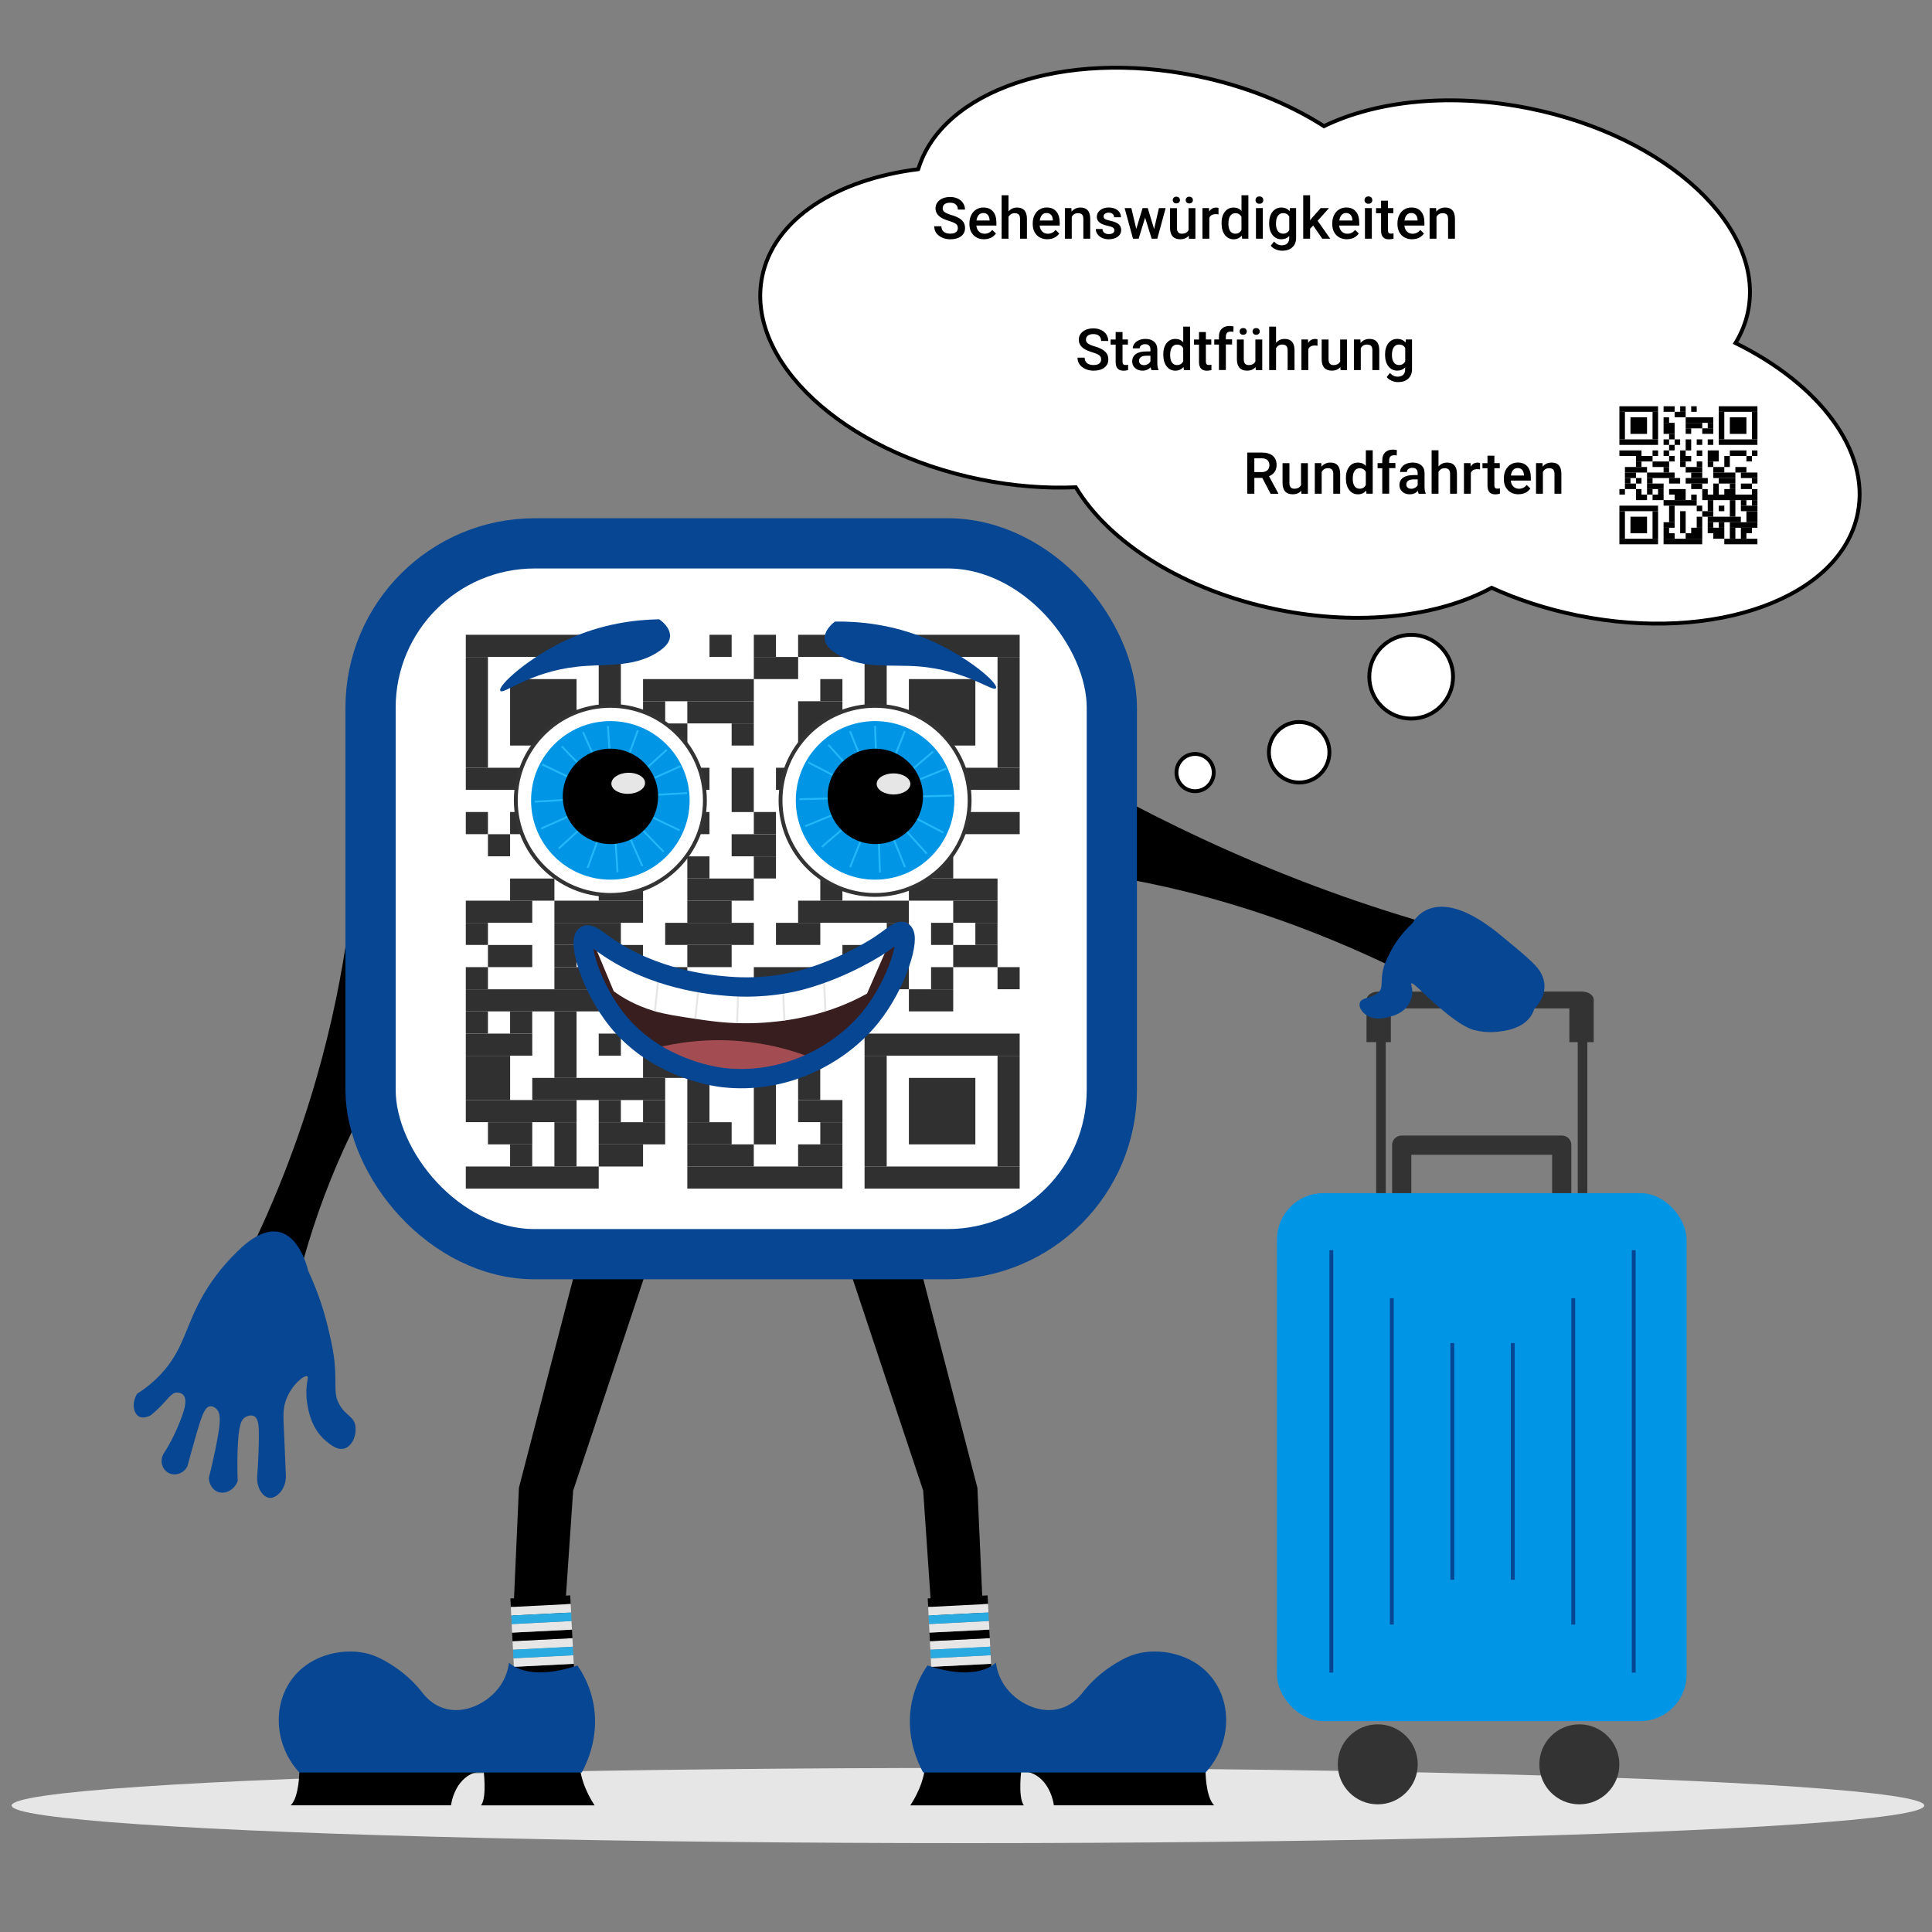 <?xml version="1.0" encoding="UTF-8"?>
<svg xmlns="http://www.w3.org/2000/svg" xmlns:xlink="http://www.w3.org/1999/xlink" viewBox="0 0 500 500">
  <rect x="0" y="0" width="500" height="500" fill="#808080" stroke="none"/>
  <defs>
    <style>
      .cls-1 {
        fill: #a34d53;
      }

      .cls-2 {
        fill: #29abe2;
      }

      .cls-3 {
        opacity: .81;
      }

      .cls-4 {
        stroke-width: 5px;
      }

      .cls-4, .cls-5, .cls-6, .cls-7, .cls-8, .cls-9, .cls-10 {
        stroke-miterlimit: 10;
      }

      .cls-4, .cls-5, .cls-6, .cls-11, .cls-8, .cls-10 {
        fill: none;
      }

      .cls-4, .cls-5, .cls-10 {
        stroke: #064693;
      }

      .cls-5 {
        stroke-width: 13px;
      }

      .cls-6 {
        stroke: #e6e6e6;
      }

      .cls-6, .cls-8 {
        stroke-width: .5px;
      }

      .cls-12, .cls-7, .cls-9 {
        fill: #fff;
      }

      .cls-7 {
        stroke: #000;
      }

      .cls-8 {
        stroke: #21b7f9;
      }

      .cls-13 {
        fill: #381e1e;
      }

      .cls-9 {
        stroke: #333;
      }

      .cls-14 {
        fill: #333;
      }

      .cls-15 {
        fill: #064693;
      }

      .cls-16 {
        clip-path: url(#clippath);
      }

      .cls-17 {
        fill: #0095e5;
      }

      .cls-18 {
        fill: #e6e6e6;
      }
    </style>
    <clipPath id="clippath">
      <rect class="cls-11" x="96.3" y="144.41" width="191.84" height="183.96" rx="42.52" ry="42.52" transform="translate(384.44 472.79) rotate(-180)"/>
    </clipPath>
  </defs>
  <g id="SchattenBoden">
    <ellipse class="cls-18" cx="250.5" cy="467.27" rx="247.5" ry="9.73"/>
  </g>
  <g id="Lippen">
    <g>
      <path d="M237.44,325.22l15.51,59.81c.49,11.08.98,22.15,1.48,33.23-1.48.52-3.79,1.13-6.66,1.12-2.86,0-5.15-.61-6.63-1.12-.74-10.83-1.48-21.66-2.22-32.49-2.7-8.1-6.9-20.7-9.6-28.8-3.15-9.47-7.41-22.28-10.56-31.75,2.59-3.88,7.04-5.92,11.3-5.17,4.61.81,6.99,4.53,7.38,5.17Z"/>
      <path d="M149.81,325.22c-5.17,19.94-10.34,39.87-15.51,59.81-.49,11.08-.98,22.15-1.48,33.23,1.48.52,3.79,1.13,6.66,1.12,2.86,0,5.15-.61,6.63-1.12.74-10.83,1.48-21.66,2.22-32.49,2.7-8.1,6.9-20.7,9.6-28.8,3.15-9.47,7.41-22.28,10.56-31.75-2.59-3.88-7.04-5.92-11.3-5.17-4.61.81-6.99,4.53-7.38,5.17Z"/>
      <g>
        <rect x="241.03" y="430.99" width="15.51" height="2.22" transform="translate(519.28 850.95) rotate(177.08)"/>
        <rect class="cls-18" x="240.92" y="428.78" width="15.51" height="2.22" transform="translate(518.94 846.54) rotate(177.08)"/>
        <rect class="cls-18" x="240.69" y="424.35" width="15.51" height="2.22" transform="translate(518.26 837.7) rotate(177.08)"/>
        <rect class="cls-2" x="240.81" y="426.57" width="15.51" height="2.22" transform="translate(518.6 842.12) rotate(177.08)"/>
        <rect x="240.58" y="422.14" width="15.51" height="2.22" transform="translate(517.92 833.29) rotate(177.08)"/>
        <rect x="240.13" y="413.29" width="15.51" height="2.22" transform="translate(516.57 815.62) rotate(177.08)"/>
        <rect class="cls-18" x="240.47" y="419.93" width="15.51" height="2.22" transform="translate(517.59 828.87) rotate(177.08)"/>
        <rect class="cls-18" x="240.24" y="415.5" width="15.51" height="2.22" transform="translate(516.91 820.04) rotate(177.08)"/>
        <rect class="cls-2" x="240.36" y="417.72" width="15.51" height="2.22" transform="translate(517.25 824.45) rotate(177.08)"/>
      </g>
      <g>
        <rect x="133.02" y="430.99" width="15.51" height="2.22" transform="translate(303.4 856.46) rotate(177.08)"/>
        <rect class="cls-18" x="132.91" y="428.78" width="15.51" height="2.22" transform="translate(303.06 852.04) rotate(177.08)"/>
        <rect class="cls-18" x="132.68" y="424.35" width="15.51" height="2.22" transform="translate(302.38 843.21) rotate(177.08)"/>
        <rect class="cls-2" x="132.8" y="426.57" width="15.51" height="2.22" transform="translate(302.72 847.63) rotate(177.08)"/>
        <rect x="132.57" y="422.14" width="15.51" height="2.22" transform="translate(302.04 838.79) rotate(177.08)"/>
        <rect x="132.12" y="413.29" width="15.51" height="2.22" transform="translate(300.69 821.13) rotate(177.08)"/>
        <rect class="cls-18" x="132.46" y="419.93" width="15.51" height="2.22" transform="translate(301.7 834.38) rotate(177.08)"/>
        <rect class="cls-18" x="132.23" y="415.5" width="15.51" height="2.22" transform="translate(301.03 825.55) rotate(177.08)"/>
        <rect class="cls-2" x="132.34" y="417.72" width="15.51" height="2.22" transform="translate(301.37 829.96) rotate(177.08)"/>
      </g>
      <path d="M311.99,458.35s0,6.65,2.23,8.86h-41.48s-.92-8.12-7.99-8.86h47.24Z"/>
      <path d="M264.38,457.62s-1.04,7.38.59,9.6h-29.39s3.15-4.43,3.79-9.6h25.01Z"/>
      <path class="cls-15" d="M240.02,431.03c-1.39,2.02-3.2,5.24-4.06,9.51-1.78,8.81,1.71,15.9,2.95,18.18,24.37,0,48.74,0,73.1,0,6.48-7.1,7-17.49,1.77-24.35-5.08-6.65-14.07-7.98-19.86-6.3-2.81.82-5.28,2.45-6.46,3.23-3.66,2.42-6.1,5.17-7.57,7.11-1.97,2.39-4.05,3.29-5.17,3.65-5.53,1.82-11.76-1.43-14.77-5.87-1.5-2.21-2.02-4.45-2.22-5.91,0,0-4.43,5.17-17.72.74Z"/>
      <path d="M77.47,458.35s0,6.65-2.23,8.86h41.48s.92-8.12,7.99-8.86h-47.24Z"/>
      <path d="M125.09,457.62s1.04,7.38-.59,9.6h29.39s-3.15-4.43-3.79-9.6h-25.01Z"/>
      <path class="cls-15" d="M149.45,431.03c1.39,2.02,3.2,5.24,4.06,9.51,1.78,8.81-1.71,15.9-2.95,18.18-24.37,0-48.74,0-73.1,0-6.48-7.1-7-17.49-1.77-24.35,5.08-6.65,14.07-7.98,19.86-6.3,2.81.82,5.28,2.45,6.46,3.23,3.66,2.42,6.1,5.17,7.57,7.11,1.97,2.39,4.05,3.29,5.17,3.65,5.53,1.82,11.76-1.43,14.77-5.87,1.5-2.21,2.02-4.45,2.22-5.91,0,0,4.43,5.17,17.72.74Z"/>
      <rect class="cls-17" x="330.47" y="308.79" width="106" height="136.64" rx="12" ry="12" transform="translate(766.95 754.21) rotate(-180)"/>
      <line class="cls-10" x1="375.86" y1="347.57" x2="375.86" y2="408.85"/>
      <line class="cls-10" x1="360.2" y1="335.98" x2="360.2" y2="420.44"/>
      <line class="cls-10" x1="344.55" y1="323.55" x2="344.55" y2="432.87"/>
      <line class="cls-10" x1="391.51" y1="347.57" x2="391.51" y2="408.85"/>
      <line class="cls-10" x1="407.16" y1="335.98" x2="407.16" y2="420.44"/>
      <line class="cls-10" x1="422.81" y1="323.55" x2="422.81" y2="432.87"/>
      <circle class="cls-14" cx="408.73" cy="456.61" r="10.35"/>
      <circle class="cls-14" cx="356.56" cy="456.61" r="10.35"/>
      <path class="cls-14" d="M362.71,293.88h41.53c1.34,0,2.42,1.08,2.42,2.42v2.55s0,9.94,0,9.94h-4.97v-9.94s-36.44,0-36.44,0v9.94h-4.97v-9.94s0-2.48,0-2.48v-.06c0-1.34,1.08-2.42,2.42-2.42Z"/>
      <path class="cls-14" d="M356.73,256.61h52.65c1.7,0,3.07.95,3.07,2.13v2.24s0,8.73,0,8.73h-6.3v-8.73s-46.2,0-46.2,0v8.73h-6.3v-8.73s0-2.18,0-2.18v-.05c0-1.18,1.38-2.13,3.07-2.13Z"/>
      <rect class="cls-14" x="408.32" y="269.04" width="2.48" height="39.75" transform="translate(819.12 577.82) rotate(-180)"/>
      <rect class="cls-14" x="356.15" y="269.04" width="2.48" height="39.75" transform="translate(714.78 577.82) rotate(-180)"/>
      <path d="M90.14,240.11c-1.62,11.72-4.2,24.94-8.32,39.18-5.98,20.71-13.62,38.13-20.9,52.03,1.5.87,3.27,1.76,5.31,2.55,3.71,1.44,7.1,2.07,9.77,2.34,2.01-9.07,5.01-19.56,9.56-30.87,5.63-13.98,12.14-25.53,18.1-34.6-4.51-10.21-9.02-20.42-13.53-30.64Z"/>
      <path d="M267.76,193.84c12.47,7.58,26.9,15.54,43.04,23.07,23.48,10.95,44.42,18.12,61.68,22.91.18,1.84.26,3.9.12,6.09-.27,3.99-1.19,7.13-2.14,9.43-10.01-5.28-21.89-10.85-35.3-15.82-16.58-6.15-31.13-9.76-42.94-11.93-8.15-11.25-16.31-22.5-24.46-33.75Z"/>
      <path class="cls-15" d="M79.71,328.71s-4.16-18.87-18.31-4.81c-4.39,4.28-7.11,8.31-8.78,11.2-4.76,8.24-4.96,14.07-10.98,20.52-2.31,2.47-4.61,4.1-6.16,5.08-1.51,2.54-.88,5.15.51,5.9,1.2.65,2.8-.2,3.03-.33.41-.34,1.05-.87,1.79-1.57,2.7-2.58,3.48-4.31,5.03-4.32.12,0,.96,0,1.54.58,1.46,1.44-.05,5.1-1.38,8.31-.72,1.74-1.89,4.23-3.73,7.06-.94,1.75-.32,3.89,1.22,4.79,1.69,1,4.12.28,5.03-1.72.77-2.87,1.49-5.4,2.1-7.55,1.59-5.51,2.35-7.72,3.74-7.9.75-.1,1.38.44,1.54.58,1.35,1.16,1.2,3.51.17,8.89-.47,2.43-1.12,5.53-2.04,9.12.1,1.64,1.03,3.06,2.35,3.56,1.84.69,4.3-.44,5.14-2.84-.12-3.07-.1-5.66-.04-7.6.2-6.62.86-8.23,2.05-8.93.6-.35,1.51-.58,2.2-.23,1.23.62,1.27,2.78,1.26,5.07-.01,2.6-.1,6.14-.42,10.43-.25,3.1,1.51,5.46,3.12,5.65,1.75.2,4.32-2.06,4.3-5.67-.24-5.92-.42-10-.54-12.56-.15-3.14-.25-5.11.72-7.5,1.51-3.74,4.68-6.17,5.35-5.74.46.29-.42,1.81-.21,5.22,0,0,.04.67.15,1.47.21,1.55.91,6.64,4.73,9.91,1.2,1.03,3.09,2.64,4.95,2.09,2.04-.61,3.21-3.56,2.83-5.85-.42-2.51-2.43-2.58-4.08-5.43-1.64-2.83-.79-4.71-1.25-10.36-.26-3.26-.77-5.45-1.71-9.47-.88-3.78-2.42-8.99-5.25-15.05Z"/>
      <path class="cls-15" d="M365.56,238.91s4.68-9.93,19.48.58c1.07.76,1.85,1.34,2.38,1.77,6.63,5.44,9.95,8.16,11.19,10.22.78,1.3,2.69,5.14-1.6,9.75-.22.79-1.44,4.48-7.64,5.53-1.34.23-4.34.74-7.82-.18-.96-.25-3.32-.97-8.83-5.67-4.13-3.52-6.77-6.5-7.41-6.44-.39.04.38,1.11.15,2.99,0,0-.05.37-.18.8-.25.84-1.06,3.59-5.15,4.75-1.29.37-3.31.94-5.28.29-2.15-.71-3.35-2.59-2.91-3.82.48-1.34,2.61-1.02,4.41-2.33,1.78-1.3.9-2.52,1.47-5.63.33-1.8.9-2.94,1.95-5.05.99-1.98,2.69-4.65,5.79-7.57Z"/>
      <rect class="cls-12" x="94.51" y="137.11" width="192.86" height="190.09" rx="37.76" ry="37.76" transform="translate(381.87 464.32) rotate(-180)"/>
      <g class="cls-3">
        <g class="cls-16">
          <g>
            <rect class="cls-12" x="97.61" y="141.35" width="189.22" height="189.22"/>
            <rect x="223.75" y="164.28" width="40.14" height="5.73"/>
            <rect x="206.55" y="164.28" width="11.47" height="5.73"/>
            <rect x="195.09" y="164.28" width="5.73" height="5.73"/>
            <rect x="183.62" y="164.28" width="5.73" height="5.73"/>
            <rect x="120.55" y="164.28" width="40.14" height="5.73"/>
            <rect x="258.16" y="170.02" width="5.73" height="28.67"/>
            <rect x="223.75" y="170.02" width="5.73" height="28.67"/>
            <rect x="195.09" y="170.02" width="11.47" height="5.73"/>
            <rect x="154.95" y="170.02" width="5.73" height="28.67"/>
            <rect x="120.55" y="170.02" width="5.73" height="28.67"/>
            <rect x="235.22" y="175.75" width="17.2" height="17.2"/>
            <rect x="212.29" y="175.75" width="5.73" height="5.73"/>
            <rect x="166.42" y="175.75" width="28.67" height="5.73"/>
            <rect x="132.01" y="175.75" width="17.2" height="17.2"/>
            <rect x="206.55" y="181.48" width="11.47" height="11.47"/>
            <rect x="177.88" y="181.48" width="17.2" height="5.73"/>
            <rect x="166.42" y="181.48" width="5.73" height="5.73"/>
            <rect x="189.35" y="187.22" width="5.73" height="5.73"/>
            <rect x="166.42" y="187.22" width="11.47" height="5.73"/>
            <rect x="206.55" y="192.95" width="5.73" height="5.73"/>
            <rect x="223.75" y="198.69" width="40.14" height="5.73"/>
            <rect x="212.29" y="198.69" width="5.73" height="5.73"/>
            <rect x="200.82" y="198.69" width="5.73" height="5.73"/>
            <rect x="189.35" y="198.69" width="5.73" height="11.47"/>
            <rect x="177.88" y="198.69" width="5.73" height="5.73"/>
            <rect x="166.42" y="198.69" width="5.73" height="5.73"/>
            <rect x="120.55" y="198.69" width="40.14" height="5.73"/>
            <rect x="206.55" y="204.42" width="5.73" height="5.73"/>
            <rect x="240.96" y="210.15" width="22.94" height="5.73"/>
            <rect x="223.75" y="210.15" width="5.73" height="5.73"/>
            <rect x="212.29" y="210.15" width="5.73" height="5.73"/>
            <rect x="195.09" y="210.15" width="5.73" height="5.73"/>
            <rect x="177.88" y="210.15" width="5.73" height="5.73"/>
            <rect x="160.68" y="210.15" width="11.47" height="11.47"/>
            <rect x="132.01" y="210.15" width="17.2" height="5.73"/>
            <rect x="120.55" y="210.15" width="5.73" height="5.73"/>
            <rect x="229.49" y="215.89" width="17.2" height="5.73"/>
            <rect x="206.55" y="215.89" width="5.73" height="5.73"/>
            <rect x="189.35" y="215.89" width="11.47" height="5.73"/>
            <rect x="149.22" y="215.89" width="5.73" height="11.47"/>
            <rect x="126.28" y="215.89" width="5.73" height="5.73"/>
            <rect x="240.96" y="221.62" width="5.73" height="5.73"/>
            <rect x="212.29" y="221.62" width="17.2" height="5.73"/>
            <rect x="195.09" y="221.62" width="5.73" height="5.73"/>
            <rect x="177.88" y="221.62" width="5.73" height="5.73"/>
            <rect x="166.42" y="221.62" width="5.73" height="5.73"/>
            <rect x="235.22" y="227.36" width="22.94" height="5.73"/>
            <rect x="212.29" y="227.36" width="5.73" height="5.73"/>
            <rect x="177.88" y="227.36" width="17.2" height="5.73"/>
            <rect x="154.95" y="227.36" width="11.47" height="5.73"/>
            <rect x="132.01" y="227.36" width="11.47" height="5.73"/>
            <rect x="246.69" y="233.09" width="11.47" height="5.73"/>
            <rect x="206.55" y="233.09" width="28.67" height="5.73"/>
            <rect x="177.88" y="233.09" width="11.47" height="5.73"/>
            <rect x="143.48" y="233.09" width="22.94" height="5.73"/>
            <rect x="120.55" y="233.09" width="17.2" height="5.73"/>
            <rect x="252.42" y="238.82" width="5.73" height="5.73"/>
            <rect x="240.96" y="238.82" width="5.73" height="5.73"/>
            <rect x="229.49" y="238.82" width="5.73" height="5.73"/>
            <rect x="200.82" y="238.82" width="11.47" height="5.73"/>
            <rect x="172.15" y="238.82" width="22.94" height="5.73"/>
            <rect x="143.48" y="238.82" width="17.2" height="5.73"/>
            <rect x="120.55" y="238.82" width="5.73" height="5.73"/>
            <rect x="246.69" y="244.56" width="11.47" height="5.73"/>
            <rect x="218.02" y="244.56" width="17.2" height="5.73"/>
            <rect x="177.88" y="244.56" width="11.47" height="5.73"/>
            <rect x="160.68" y="244.56" width="5.73" height="11.47"/>
            <rect x="143.48" y="244.56" width="5.73" height="5.73"/>
            <rect x="126.28" y="244.56" width="11.47" height="5.73"/>
            <rect x="258.16" y="250.29" width="5.73" height="5.73"/>
            <rect x="240.96" y="250.29" width="5.73" height="5.73"/>
            <rect x="229.49" y="250.29" width="5.73" height="5.73"/>
            <rect x="218.02" y="250.29" width="5.73" height="5.73"/>
            <rect x="195.09" y="250.29" width="17.2" height="5.73"/>
            <rect x="172.15" y="250.29" width="5.73" height="5.73"/>
            <rect x="143.48" y="250.29" width="11.47" height="5.73"/>
            <rect x="120.55" y="250.29" width="5.73" height="5.73"/>
            <rect x="235.22" y="256.02" width="11.47" height="5.73"/>
            <rect x="218.02" y="256.02" width="11.47" height="5.73"/>
            <rect x="195.09" y="256.02" width="11.47" height="5.73"/>
            <rect x="183.62" y="256.02" width="5.73" height="5.73"/>
            <rect x="120.55" y="256.02" width="57.34" height="5.73"/>
            <rect x="183.62" y="261.76" width="34.4" height="5.73"/>
            <rect x="166.42" y="261.76" width="5.73" height="11.47"/>
            <rect x="143.48" y="261.76" width="5.73" height="17.2"/>
            <rect x="132.01" y="261.76" width="5.73" height="5.73"/>
            <rect x="120.55" y="261.76" width="5.73" height="5.73"/>
            <rect x="223.75" y="267.49" width="40.14" height="5.73"/>
            <rect x="206.55" y="267.49" width="5.73" height="17.2"/>
            <rect x="177.88" y="267.49" width="5.73" height="5.73"/>
            <rect x="154.95" y="267.49" width="5.73" height="5.73"/>
            <rect x="120.55" y="267.49" width="17.2" height="5.73"/>
            <rect x="258.16" y="273.23" width="5.73" height="28.67"/>
            <rect x="223.75" y="273.23" width="5.73" height="28.67"/>
            <rect x="195.09" y="273.23" width="5.73" height="22.94"/>
            <rect x="166.42" y="273.23" width="11.47" height="5.73"/>
            <rect x="120.55" y="273.23" width="11.47" height="11.47"/>
            <rect x="235.22" y="278.96" width="17.2" height="17.2"/>
            <rect x="177.88" y="278.96" width="5.73" height="11.47"/>
            <rect x="137.75" y="278.96" width="34.4" height="5.73"/>
            <rect x="206.55" y="284.69" width="11.47" height="5.73"/>
            <rect x="166.42" y="284.69" width="5.73" height="5.73"/>
            <rect x="154.95" y="284.69" width="5.73" height="5.73"/>
            <rect x="120.55" y="284.69" width="28.67" height="5.73"/>
            <rect x="212.29" y="290.43" width="5.73" height="5.73"/>
            <rect x="177.88" y="290.43" width="11.47" height="5.73"/>
            <rect x="154.95" y="290.43" width="17.2" height="5.73"/>
            <rect x="143.48" y="290.43" width="5.73" height="11.47"/>
            <rect x="126.28" y="290.43" width="11.47" height="5.73"/>
            <rect x="206.55" y="296.16" width="11.47" height="5.73"/>
            <rect x="177.88" y="296.16" width="17.2" height="5.73"/>
            <rect x="154.95" y="296.16" width="11.47" height="5.73"/>
            <rect x="132.01" y="296.16" width="5.73" height="5.73"/>
            <rect x="223.75" y="301.89" width="40.14" height="5.73"/>
            <rect x="177.88" y="301.89" width="40.14" height="5.73"/>
            <rect x="120.55" y="301.89" width="34.4" height="5.73"/>
          </g>
        </g>
      </g>
      <rect class="cls-5" x="95.89" y="140.62" width="191.84" height="183.96" rx="42.52" ry="42.52" transform="translate(383.63 465.2) rotate(-180)"/>
      <g>
        <circle class="cls-9" cx="226.47" cy="207.14" r="24.47"/>
        <circle class="cls-9" cx="157.96" cy="207.14" r="24.47"/>
        <circle class="cls-17" cx="226.47" cy="207.14" r="20.52"/>
        <line class="cls-8" x1="226.47" y1="187.87" x2="227.72" y2="225.8"/>
        <line class="cls-8" x1="246.37" y1="205.9" x2="206.88" y2="206.83"/>
        <line class="cls-8" x1="244.91" y1="198.89" x2="208.34" y2="213.84"/>
        <line class="cls-8" x1="244.15" y1="215.48" x2="209.1" y2="197.25"/>
        <line class="cls-8" x1="214.37" y1="192.76" x2="239.82" y2="220.9"/>
        <line class="cls-8" x1="219.98" y1="189.24" x2="234.21" y2="224.42"/>
        <line class="cls-8" x1="241.51" y1="194.49" x2="212.68" y2="219.17"/>
        <line class="cls-8" x1="234.18" y1="189.23" x2="220.01" y2="224.43"/>
        <circle cx="226.53" cy="206.1" r="12.34"/>
        <ellipse class="cls-18" cx="231.24" cy="202.88" rx="4.36" ry="2.73"/>
        <circle class="cls-17" cx="157.96" cy="207.14" r="20.52"/>
        <line class="cls-8" x1="157.33" y1="187.88" x2="159.82" y2="225.74"/>
        <line class="cls-8" x1="177.81" y1="205.25" x2="138.37" y2="207.47"/>
        <line class="cls-8" x1="176.12" y1="198.29" x2="140.06" y2="214.43"/>
        <line class="cls-8" x1="175.9" y1="214.9" x2="140.28" y2="197.82"/>
        <line class="cls-8" x1="145.39" y1="193.17" x2="171.76" y2="220.46"/>
        <line class="cls-8" x1="150.89" y1="189.46" x2="166.26" y2="224.16"/>
        <line class="cls-8" x1="172.58" y1="194.01" x2="144.57" y2="219.62"/>
        <line class="cls-8" x1="165.08" y1="188.99" x2="152.07" y2="224.63"/>
        <circle cx="157.98" cy="206.1" r="12.34"/>
        <ellipse class="cls-18" cx="162.58" cy="202.72" rx="4.36" ry="2.73" transform="translate(-6.56 5.44) rotate(-1.88)"/>
      </g>
      <path class="cls-15" d="M257.76,178.1c.7-1.29-7.44-8.28-17.49-12.59-9.44-4.05-18.22-4.73-24.18-4.65-.43.32-2.85,2.17-2.65,4.54.08.95.62,2.44,3.65,4.16,6.37,3.62,13.33,2.35,20.62,2.91,12.46.97,19.4,6.81,20.05,5.62Z"/>
      <path class="cls-15" d="M129.48,178.77c-.74-1.27,7.19-8.51,17.1-13.12,9.31-4.33,18.06-5.28,24.03-5.38.44.3,2.92,2.08,2.79,4.46-.05.95-.54,2.46-3.53,4.27-6.26,3.81-13.25,2.75-20.52,3.54-12.42,1.35-19.18,7.4-19.87,6.23Z"/>
      <path class="cls-13" d="M233.45,241.28c2.32,1.7-2.29,15.6-12.16,25.13-2.81,2.72-15.66,14.35-34.23,12.12-15.18-1.82-24.08-11.7-26.57-14.56-6.98-8-11.31-19.14-8.92-21.08,1.74-1.42,5.81,3.07,15.4,7.3,3.21,1.41,12.16,5.26,23.51,5.67,16.08.59,28.47-6.01,30.8-7.3,7.74-4.26,10.76-8.32,12.16-7.3Z"/>
      <path class="cls-1" d="M209.94,273.71c-1.88,1.25-4.83,2.93-8.74,4.06-8.09,2.34-14.89.76-18.01,0-6.15-1.51-10.77-4.27-13.78-6.49,5.55-1.41,14.08-2.84,24.32-1.62,6.57.78,12.05,2.43,16.21,4.05Z"/>
      <g>
        <path class="cls-12" d="M229.8,244.81c-3.06,1.84-19.54,11.39-43.28,9.88-17.05-1.09-28.45-7.29-32.52-9.74,1.61,3.86,3.23,7.72,4.84,11.59,2.01,1.48,5.4,3.58,10.33,5.09.77.23,2.89.85,8.21,1.66,5.99.91,10,1.52,15.34,1.53,9.05.03,15.94-1.67,18.49-2.36,5.84-1.58,10.22-3.66,13.17-5.32,1.8-4.11,3.6-8.22,5.41-12.32Z"/>
        <line class="cls-6" x1="180.97" y1="254.13" x2="179.94" y2="263.64"/>
        <line class="cls-6" x1="191.1" y1="255.23" x2="190.76" y2="264.77"/>
        <line class="cls-6" x1="202.57" y1="254.56" x2="203" y2="264.1"/>
        <line class="cls-6" x1="213.17" y1="252.04" x2="213.61" y2="261.58"/>
        <line class="cls-6" x1="170.52" y1="252.1" x2="169.49" y2="261.62"/>
      </g>
      <path class="cls-4" d="M233.67,241.15c2.05,1.32-1.38,13.38-8.33,22.02-8.01,9.96-22.43,17.53-38.2,15.71-1.9-.22-17.3-2.24-27.46-14.9-6.79-8.46-10.29-20.49-8.11-21.89.94-.6,2.73.92,4.86,2.43,12.88,9.13,27.52,10.35,31.95,10.72,9.64.8,17.12-1.1,18.79-1.54,11.66-3.1,20.6-9.17,20.6-9.17,3.48-2.36,5.03-3.94,5.89-3.38Z"/>
    </g>
  </g>
  <g id="Gedankenblase">
    <path class="cls-7" d="M237.65,43.78c6.11-20.34,37.53-31.11,71.9-24.14,12.62,2.56,23.93,7.16,33.09,13.01,13.64-6.6,32.93-8.69,53.26-4.57,35.61,7.21,60.9,30.72,56.49,52.51-.59,2.92-1.7,5.65-3.24,8.19,21.69,10.69,34.91,27.88,31.62,44.12-4.41,21.78-36.86,33.59-72.47,26.38-8.02-1.63-15.52-4.08-22.27-7.16-13.72,7.45-33.97,9.99-55.38,5.65-24.22-4.91-43.65-17.35-52.23-31.66-7.82.33-16.15-.3-24.68-2.02-35.61-7.21-60.9-30.72-56.49-52.51,3.02-14.89,19.13-25.11,40.39-27.79Z"/>
    <circle class="cls-7" cx="365.21" cy="175.13" r="10.84"/>
    <circle class="cls-7" cx="336.22" cy="194.69" r="7.83"/>
    <circle class="cls-7" cx="309.29" cy="199.94" r="4.82"/>
    <g>
      <path d="M247.89,59.03c0-.47-.16-.83-.49-1.08-.33-.25-.92-.51-1.78-.77s-1.54-.55-2.05-.86c-.97-.61-1.46-1.41-1.46-2.39,0-.86.35-1.57,1.05-2.12.7-.56,1.61-.83,2.73-.83.74,0,1.4.14,1.98.41s1.04.66,1.37,1.17c.33.51.5,1.07.5,1.68h-1.85c0-.56-.17-.99-.52-1.31-.35-.32-.85-.47-1.5-.47-.61,0-1.08.13-1.41.39-.33.26-.5.62-.5,1.08,0,.39.18.72.54.98s.96.52,1.79.76,1.5.53,2,.84c.5.32.87.68,1.11,1.08.23.41.35.89.35,1.43,0,.89-.34,1.6-1.02,2.12-.68.52-1.61.79-2.77.79-.77,0-1.48-.14-2.13-.43-.65-.29-1.15-.68-1.51-1.18-.36-.5-.54-1.09-.54-1.76h1.85c0,.61.2,1.07.6,1.41s.97.5,1.72.5c.64,0,1.13-.13,1.45-.39.32-.26.49-.61.49-1.04Z"/>
      <path d="M254.68,61.92c-1.13,0-2.04-.36-2.74-1.07-.7-.71-1.05-1.66-1.05-2.84v-.22c0-.79.15-1.5.46-2.12.3-.62.73-1.11,1.29-1.45.55-.35,1.17-.52,1.85-.52,1.08,0,1.91.34,2.5,1.03.59.69.88,1.66.88,2.92v.72h-5.18c.05.65.27,1.17.66,1.55s.87.57,1.45.57c.81,0,1.48-.33,1.99-.99l.96.92c-.32.47-.74.84-1.27,1.1-.53.26-1.12.39-1.78.39ZM254.47,55.13c-.49,0-.88.17-1.18.51-.3.34-.49.82-.58,1.43h3.39v-.13c-.04-.6-.2-1.05-.48-1.35-.28-.3-.66-.46-1.16-.46Z"/>
      <path d="M261,54.72c.58-.67,1.32-1.01,2.2-1.01,1.69,0,2.55.96,2.57,2.89v5.18h-1.78v-5.11c0-.55-.12-.93-.35-1.16-.24-.23-.59-.34-1.04-.34-.71,0-1.24.32-1.6.95v5.66h-1.78v-11.25h1.78v4.19Z"/>
      <path d="M271.06,61.92c-1.13,0-2.04-.36-2.74-1.07-.7-.71-1.05-1.66-1.05-2.84v-.22c0-.79.15-1.5.46-2.12.3-.62.73-1.11,1.29-1.45.55-.35,1.17-.52,1.85-.52,1.08,0,1.91.34,2.5,1.03.59.69.88,1.66.88,2.92v.72h-5.18c.05.65.27,1.17.66,1.55s.87.57,1.45.57c.81,0,1.48-.33,1.99-.99l.96.92c-.32.47-.74.84-1.27,1.1-.53.26-1.12.39-1.78.39ZM270.85,55.13c-.49,0-.88.17-1.18.51-.3.34-.49.82-.58,1.43h3.39v-.13c-.04-.6-.2-1.05-.48-1.35-.28-.3-.66-.46-1.16-.46Z"/>
      <path d="M277.27,53.85l.05.92c.59-.71,1.35-1.06,2.31-1.06,1.65,0,2.49.94,2.52,2.83v5.24h-1.78v-5.13c0-.5-.11-.88-.33-1.12-.22-.24-.57-.36-1.07-.36-.72,0-1.25.32-1.6.97v5.64h-1.78v-7.92h1.68Z"/>
      <path d="M288.4,59.62c0-.32-.13-.56-.39-.73s-.69-.31-1.3-.44-1.11-.29-1.52-.48c-.89-.43-1.33-1.05-1.33-1.87,0-.68.29-1.25.87-1.71s1.31-.69,2.2-.69c.95,0,1.71.23,2.3.7.58.47.88,1.08.88,1.82h-1.78c0-.34-.13-.63-.38-.85-.25-.23-.59-.34-1.01-.34-.39,0-.71.09-.96.27-.25.18-.37.42-.37.73,0,.27.12.49.34.64.23.15.69.3,1.39.46.7.15,1.25.34,1.64.55.4.21.69.47.89.77.19.3.29.66.29,1.08,0,.71-.3,1.29-.89,1.73-.59.44-1.37.66-2.32.66-.65,0-1.23-.12-1.74-.35s-.9-.56-1.19-.97-.43-.85-.43-1.33h1.73c.03.42.18.74.48.97.29.23.68.34,1.16.34s.83-.09,1.07-.27c.24-.18.37-.41.37-.7Z"/>
      <path d="M298.67,59.32l1.26-5.47h1.74l-2.16,7.92h-1.46l-1.7-5.44-1.67,5.44h-1.46l-2.17-7.92h1.74l1.28,5.41,1.63-5.41h1.34l1.65,5.47Z"/>
      <path d="M307.65,61c-.52.62-1.26.92-2.23.92-.86,0-1.51-.25-1.95-.75-.44-.5-.66-1.23-.66-2.18v-5.13h1.78v5.11c0,1.01.42,1.51,1.25,1.51s1.45-.31,1.75-.93v-5.69h1.78v7.92h-1.68l-.04-.78ZM303.51,51.77c0-.24.08-.45.25-.62s.39-.25.68-.25.52.08.68.25.25.37.25.62-.08.45-.25.62-.39.25-.68.25-.51-.08-.68-.25-.25-.37-.25-.62ZM306.86,51.78c0-.24.08-.45.25-.62.16-.17.39-.25.68-.25s.51.08.68.25.25.37.25.62-.08.45-.25.62-.39.25-.68.25-.51-.08-.68-.25c-.16-.17-.25-.37-.25-.62Z"/>
      <path d="M315.34,55.48c-.23-.04-.48-.06-.72-.06-.82,0-1.37.31-1.65.94v5.42h-1.78v-7.92h1.7l.04.89c.43-.69,1.03-1.03,1.79-1.03.25,0,.46.03.63.1v1.67Z"/>
      <path d="M316.13,57.76c0-1.22.28-2.2.85-2.94.57-.74,1.33-1.11,2.28-1.11.84,0,1.52.29,2.04.88v-4.06h1.78v11.25h-1.61l-.09-.82c-.53.64-1.24.97-2.13.97s-1.68-.37-2.25-1.12c-.57-.75-.86-1.76-.86-3.05ZM317.91,57.91c0,.81.16,1.43.46,1.89.31.45.75.68,1.32.68.73,0,1.26-.32,1.6-.97v-3.38c-.33-.63-.86-.95-1.58-.95-.58,0-1.02.23-1.33.69-.31.46-.47,1.14-.47,2.06Z"/>
      <path d="M324.93,51.79c0-.27.09-.5.26-.68.17-.18.42-.27.74-.27s.57.09.75.27.26.41.26.68-.09.49-.26.67-.42.27-.75.27-.57-.09-.74-.27c-.17-.18-.26-.4-.26-.67ZM326.82,61.78h-1.78v-7.92h1.78v7.92Z"/>
      <path d="M328.45,57.76c0-1.23.29-2.21.87-2.95.58-.73,1.35-1.1,2.3-1.1.9,0,1.61.31,2.13.94l.08-.8h1.6v7.68c0,1.04-.32,1.86-.97,2.46-.65.6-1.52.9-2.62.9-.58,0-1.15-.12-1.7-.36-.55-.24-.98-.56-1.26-.95l.84-1.07c.55.65,1.22.97,2.02.97.59,0,1.06-.16,1.4-.48.34-.32.51-.79.51-1.41v-.53c-.51.57-1.2.86-2.05.86-.93,0-1.69-.37-2.27-1.11-.59-.74-.88-1.76-.88-3.06ZM330.22,57.91c0,.8.16,1.42.49,1.88.32.46.77.68,1.35.68.72,0,1.25-.31,1.6-.92v-3.49c-.34-.6-.87-.9-1.58-.9-.59,0-1.04.23-1.37.7-.33.46-.49,1.15-.49,2.05Z"/>
      <path d="M339.84,58.38l-.79.81v2.59h-1.78v-11.25h1.78v6.49l.56-.7,2.19-2.47h2.14l-2.94,3.3,3.26,4.62h-2.06l-2.35-3.4Z"/>
      <path d="M348.58,61.92c-1.13,0-2.04-.36-2.74-1.07-.7-.71-1.05-1.66-1.05-2.84v-.22c0-.79.15-1.5.46-2.12.31-.62.73-1.11,1.29-1.45.55-.35,1.17-.52,1.85-.52,1.08,0,1.91.34,2.5,1.03.59.69.88,1.66.88,2.92v.72h-5.18c.05.65.27,1.17.66,1.55.38.38.87.57,1.45.57.82,0,1.48-.33,1.99-.99l.96.92c-.32.47-.74.84-1.27,1.1-.53.26-1.12.39-1.78.39ZM348.37,55.13c-.49,0-.88.17-1.18.51-.3.34-.49.82-.58,1.43h3.39v-.13c-.04-.6-.2-1.05-.48-1.35-.28-.3-.66-.46-1.16-.46Z"/>
      <path d="M353.14,51.79c0-.27.09-.5.26-.68.17-.18.42-.27.74-.27s.57.09.75.27.26.41.26.68-.09.49-.26.67-.42.27-.75.27-.57-.09-.74-.27c-.17-.18-.26-.4-.26-.67ZM355.03,61.78h-1.78v-7.92h1.78v7.92Z"/>
      <path d="M359.2,51.93v1.93h1.4v1.32h-1.4v4.42c0,.3.06.52.18.66.12.13.33.2.64.2.21,0,.41-.02.62-.07v1.38c-.41.11-.8.17-1.17.17-1.37,0-2.05-.75-2.05-2.26v-4.49h-1.3v-1.32h1.3v-1.93h1.78Z"/>
      <path d="M365.45,61.92c-1.13,0-2.04-.36-2.74-1.07-.7-.71-1.05-1.66-1.05-2.84v-.22c0-.79.15-1.5.46-2.12.31-.62.73-1.11,1.29-1.45.55-.35,1.17-.52,1.85-.52,1.08,0,1.91.34,2.5,1.03.59.69.88,1.66.88,2.92v.72h-5.18c.05.65.27,1.17.66,1.55.38.38.87.57,1.45.57.82,0,1.48-.33,1.99-.99l.96.92c-.32.47-.74.84-1.27,1.1-.53.26-1.12.39-1.78.39ZM365.24,55.13c-.49,0-.88.17-1.18.51-.3.34-.49.82-.58,1.43h3.39v-.13c-.04-.6-.2-1.05-.48-1.35-.28-.3-.66-.46-1.16-.46Z"/>
      <path d="M371.66,53.85l.05.92c.59-.71,1.35-1.06,2.31-1.06,1.65,0,2.49.94,2.52,2.83v5.24h-1.78v-5.13c0-.5-.11-.88-.33-1.12-.22-.24-.57-.36-1.07-.36-.72,0-1.25.32-1.6.97v5.64h-1.78v-7.92h1.68Z"/>
    </g>
    <g>
      <path d="M284.97,93.03c0-.47-.16-.83-.49-1.08-.33-.25-.92-.51-1.78-.77s-1.54-.55-2.05-.86c-.97-.61-1.46-1.41-1.46-2.39,0-.86.35-1.57,1.05-2.12.7-.56,1.61-.83,2.73-.83.74,0,1.4.14,1.98.41s1.04.66,1.37,1.17c.33.51.5,1.07.5,1.68h-1.85c0-.56-.17-.99-.52-1.31-.35-.32-.85-.47-1.5-.47-.61,0-1.08.13-1.41.39-.33.26-.5.62-.5,1.08,0,.39.18.72.54.98s.96.52,1.79.76,1.5.53,2,.84c.5.32.87.68,1.11,1.08.23.41.35.89.35,1.43,0,.89-.34,1.6-1.02,2.12-.68.52-1.61.79-2.77.79-.77,0-1.48-.14-2.13-.43-.65-.29-1.15-.68-1.51-1.18-.36-.5-.54-1.09-.54-1.76h1.85c0,.61.2,1.07.6,1.41s.97.5,1.72.5c.64,0,1.13-.13,1.45-.39.32-.26.49-.61.49-1.04Z"/>
      <path d="M290.51,85.93v1.93h1.4v1.32h-1.4v4.42c0,.3.06.52.18.66.12.13.33.2.64.2.21,0,.41-.02.62-.07v1.38c-.41.11-.8.17-1.17.17-1.37,0-2.05-.75-2.05-2.26v-4.49h-1.3v-1.32h1.3v-1.93h1.78Z"/>
      <path d="M298,95.78c-.08-.15-.15-.4-.21-.74-.57.59-1.26.89-2.08.89s-1.45-.23-1.95-.68-.75-1.02-.75-1.68c0-.84.31-1.49.94-1.94.63-.45,1.52-.68,2.69-.68h1.09v-.52c0-.41-.11-.74-.34-.99-.23-.25-.58-.37-1.05-.37-.41,0-.74.1-1,.3s-.39.46-.39.77h-1.78c0-.43.14-.84.43-1.22.29-.38.68-.67,1.18-.89s1.05-.32,1.66-.32c.93,0,1.67.23,2.22.7.55.47.83,1.12.85,1.97v3.57c0,.71.1,1.28.3,1.71v.12h-1.82ZM296.04,94.5c.35,0,.68-.09.99-.26.31-.17.54-.4.7-.69v-1.49h-.96c-.66,0-1.15.11-1.49.34s-.5.55-.5.97c0,.34.11.61.34.82.23.2.53.3.91.3Z"/>
      <path d="M301.05,91.76c0-1.22.28-2.2.85-2.94.57-.74,1.33-1.11,2.28-1.11.84,0,1.52.29,2.04.88v-4.06h1.78v11.25h-1.61l-.09-.82c-.53.64-1.24.97-2.13.97s-1.68-.37-2.25-1.12-.86-1.76-.86-3.05ZM302.83,91.91c0,.81.15,1.43.46,1.89.31.45.75.68,1.32.68.73,0,1.26-.32,1.6-.97v-3.38c-.33-.63-.85-.95-1.58-.95-.58,0-1.02.23-1.33.69s-.47,1.14-.47,2.06Z"/>
      <path d="M312.08,85.93v1.93h1.4v1.32h-1.4v4.42c0,.3.06.52.18.66.12.13.33.2.64.2.21,0,.41-.02.62-.07v1.38c-.41.11-.8.17-1.17.17-1.37,0-2.05-.75-2.05-2.26v-4.49h-1.3v-1.32h1.3v-1.93h1.78Z"/>
      <path d="M315.46,95.78v-6.61h-1.21v-1.32h1.21v-.73c0-.88.24-1.56.73-2.04s1.17-.72,2.05-.72c.31,0,.64.04,1,.13l-.04,1.39c-.2-.04-.42-.06-.68-.06-.85,0-1.27.44-1.27,1.31v.7h1.61v1.32h-1.61v6.61h-1.78Z"/>
      <path d="M324.95,95c-.52.62-1.26.92-2.23.92-.86,0-1.51-.25-1.95-.75s-.66-1.23-.66-2.18v-5.13h1.78v5.11c0,1.01.42,1.51,1.25,1.51s1.45-.31,1.75-.93v-5.69h1.78v7.92h-1.68l-.04-.78ZM320.81,85.77c0-.24.08-.45.25-.62.16-.17.39-.25.68-.25s.52.08.68.25.25.37.25.62-.08.45-.25.62-.39.25-.68.25-.51-.08-.68-.25c-.16-.17-.25-.37-.25-.62ZM324.16,85.78c0-.24.08-.45.25-.62s.39-.25.68-.25.52.08.68.25.25.37.25.62-.08.45-.25.62-.39.25-.68.25-.51-.08-.68-.25-.25-.37-.25-.62Z"/>
      <path d="M330.24,88.72c.58-.67,1.32-1.01,2.21-1.01,1.69,0,2.55.96,2.57,2.89v5.18h-1.78v-5.11c0-.55-.12-.93-.36-1.16-.24-.23-.58-.34-1.04-.34-.71,0-1.25.32-1.6.95v5.66h-1.78v-11.25h1.78v4.19Z"/>
      <path d="M340.96,89.48c-.23-.04-.48-.06-.72-.06-.82,0-1.37.31-1.65.94v5.42h-1.78v-7.92h1.7l.04.89c.43-.69,1.03-1.03,1.79-1.03.25,0,.46.03.63.1v1.67Z"/>
      <path d="M346.89,95c-.52.62-1.26.92-2.23.92-.86,0-1.51-.25-1.95-.75-.44-.5-.66-1.23-.66-2.18v-5.13h1.78v5.11c0,1.01.42,1.51,1.25,1.51s1.45-.31,1.75-.93v-5.69h1.78v7.92h-1.68l-.04-.78Z"/>
      <path d="M352.07,87.85l.05.92c.59-.71,1.35-1.06,2.31-1.06,1.65,0,2.49.94,2.52,2.83v5.24h-1.78v-5.13c0-.5-.11-.88-.33-1.12-.22-.24-.57-.36-1.07-.36-.72,0-1.25.32-1.6.97v5.64h-1.78v-7.92h1.68Z"/>
      <path d="M358.45,91.76c0-1.23.29-2.21.87-2.95.58-.73,1.35-1.1,2.3-1.1.9,0,1.61.31,2.13.94l.08-.8h1.6v7.68c0,1.04-.32,1.86-.97,2.46-.65.6-1.52.9-2.62.9-.58,0-1.15-.12-1.7-.36-.55-.24-.98-.56-1.26-.95l.84-1.07c.55.65,1.22.97,2.02.97.59,0,1.06-.16,1.4-.48.34-.32.51-.79.51-1.41v-.53c-.51.57-1.2.86-2.05.86-.93,0-1.69-.37-2.27-1.11-.59-.74-.88-1.76-.88-3.06ZM360.23,91.91c0,.8.16,1.42.49,1.88.32.46.77.68,1.35.68.72,0,1.25-.31,1.6-.92v-3.49c-.34-.6-.87-.9-1.58-.9-.59,0-1.04.23-1.37.7-.33.46-.49,1.15-.49,2.05Z"/>
    </g>
    <g>
      <path d="M326.69,123.68h-2.06v4.1h-1.85v-10.66h3.75c1.23,0,2.18.28,2.85.83.67.55,1,1.35,1,2.4,0,.71-.17,1.31-.52,1.79-.34.48-.82.85-1.44,1.11l2.4,4.44v.1h-1.99l-2.14-4.1ZM324.63,122.18h1.9c.62,0,1.11-.16,1.46-.47.35-.31.53-.75.53-1.29s-.16-1.01-.49-1.33c-.33-.31-.81-.47-1.45-.48h-1.96v3.57Z"/>
      <path d="M336.76,127c-.52.62-1.26.92-2.23.92-.86,0-1.51-.25-1.95-.75s-.66-1.23-.66-2.18v-5.13h1.78v5.11c0,1.01.42,1.51,1.25,1.51s1.45-.31,1.75-.93v-5.69h1.78v7.92h-1.68l-.04-.78Z"/>
      <path d="M341.95,119.85l.05.92c.59-.71,1.35-1.06,2.31-1.06,1.65,0,2.49.94,2.52,2.83v5.24h-1.78v-5.13c0-.5-.11-.88-.33-1.12-.22-.24-.57-.36-1.07-.36-.72,0-1.25.32-1.6.97v5.64h-1.78v-7.92h1.68Z"/>
      <path d="M348.31,123.76c0-1.22.28-2.2.85-2.94.57-.74,1.33-1.11,2.28-1.11.84,0,1.52.29,2.04.88v-4.06h1.78v11.25h-1.61l-.09-.82c-.53.64-1.24.97-2.13.97s-1.68-.37-2.25-1.12-.86-1.76-.86-3.05ZM350.09,123.91c0,.81.15,1.43.46,1.89.31.45.75.68,1.32.68.73,0,1.26-.32,1.6-.97v-3.38c-.33-.63-.85-.95-1.58-.95-.58,0-1.02.23-1.33.69s-.47,1.14-.47,2.06Z"/>
      <path d="M357.73,127.78v-6.61h-1.21v-1.32h1.21v-.73c0-.88.24-1.56.73-2.04s1.17-.72,2.05-.72c.31,0,.64.04,1,.13l-.04,1.39c-.2-.04-.42-.06-.68-.06-.85,0-1.27.44-1.27,1.31v.7h1.61v1.32h-1.61v6.61h-1.78Z"/>
      <path d="M367.16,127.78c-.08-.15-.15-.4-.21-.74-.57.59-1.26.89-2.08.89s-1.45-.23-1.95-.68-.75-1.02-.75-1.68c0-.84.31-1.49.94-1.94.63-.45,1.53-.68,2.69-.68h1.09v-.52c0-.41-.12-.74-.34-.99-.23-.25-.58-.37-1.05-.37-.41,0-.74.1-1,.3s-.39.46-.39.77h-1.78c0-.43.14-.84.43-1.22.29-.38.68-.67,1.18-.89.49-.21,1.05-.32,1.66-.32.93,0,1.67.23,2.22.7.55.47.84,1.12.85,1.97v3.57c0,.71.1,1.28.3,1.71v.12h-1.82ZM365.21,126.5c.35,0,.68-.09.99-.26.31-.17.54-.4.7-.69v-1.49h-.96c-.66,0-1.16.11-1.49.34s-.5.55-.5.97c0,.34.11.61.34.82.23.2.53.3.91.3Z"/>
      <path d="M372.29,120.72c.58-.67,1.32-1.01,2.2-1.01,1.69,0,2.55.96,2.57,2.89v5.18h-1.78v-5.11c0-.55-.12-.93-.36-1.16-.24-.23-.59-.34-1.04-.34-.71,0-1.24.32-1.6.95v5.66h-1.78v-11.25h1.78v4.19Z"/>
      <path d="M383.02,121.48c-.23-.04-.48-.06-.72-.06-.82,0-1.37.31-1.65.94v5.42h-1.78v-7.92h1.7l.04.89c.43-.69,1.03-1.03,1.79-1.03.25,0,.46.03.63.1v1.67Z"/>
      <path d="M386.74,117.93v1.93h1.4v1.32h-1.4v4.42c0,.3.06.52.18.66.12.13.33.2.64.2.21,0,.41-.02.62-.07v1.38c-.41.11-.8.17-1.17.17-1.37,0-2.05-.75-2.05-2.26v-4.49h-1.3v-1.32h1.3v-1.93h1.78Z"/>
      <path d="M392.99,127.92c-1.13,0-2.04-.36-2.74-1.07-.7-.71-1.05-1.66-1.05-2.84v-.22c0-.79.15-1.5.46-2.12.31-.62.73-1.11,1.29-1.45.55-.35,1.17-.52,1.85-.52,1.08,0,1.91.34,2.5,1.03.59.69.88,1.66.88,2.92v.72h-5.18c.05.65.27,1.17.66,1.55.38.38.87.57,1.45.57.82,0,1.48-.33,1.99-.99l.96.92c-.32.47-.74.84-1.27,1.1-.53.26-1.12.39-1.78.39ZM392.77,121.13c-.49,0-.88.17-1.18.51-.3.34-.49.82-.58,1.43h3.39v-.13c-.04-.6-.2-1.05-.48-1.35-.28-.3-.66-.46-1.16-.46Z"/>
      <path d="M399.2,119.85l.05.92c.59-.71,1.35-1.06,2.31-1.06,1.65,0,2.49.94,2.52,2.83v5.24h-1.78v-5.13c0-.5-.11-.88-.33-1.12-.22-.24-.57-.36-1.07-.36-.72,0-1.25.32-1.6.97v5.64h-1.78v-7.92h1.68Z"/>
    </g>
    <g>
      <rect class="cls-12" x="413.39" y="99.42" width="47.15" height="47.15"/>
      <rect x="419.1" y="105.14" width="10" height="1.43"/>
      <rect x="430.53" y="105.14" width="2.86" height="1.43"/>
      <rect x="434.82" y="105.14" width="1.43" height="1.43"/>
      <rect x="437.68" y="105.14" width="1.43" height="1.43"/>
      <rect x="444.82" y="105.14" width="10" height="1.43"/>
      <rect x="419.1" y="106.57" width="1.43" height="7.14"/>
      <rect x="427.68" y="106.57" width="1.43" height="7.14"/>
      <rect x="433.39" y="106.57" width="2.86" height="1.43"/>
      <rect x="444.82" y="106.57" width="1.43" height="7.14"/>
      <rect x="453.4" y="106.57" width="1.43" height="7.14"/>
      <rect x="421.96" y="108" width="4.29" height="4.29"/>
      <rect x="430.53" y="108" width="1.43" height="1.43"/>
      <rect x="436.25" y="108" width="7.14" height="1.43"/>
      <rect x="447.68" y="108" width="4.29" height="4.29"/>
      <rect x="430.53" y="109.43" width="2.86" height="2.86"/>
      <rect x="436.25" y="109.43" width="4.29" height="1.43"/>
      <rect x="441.96" y="109.43" width="1.43" height="1.43"/>
      <rect x="436.25" y="110.85" width="1.43" height="1.43"/>
      <rect x="440.54" y="110.85" width="2.86" height="1.43"/>
      <rect x="431.96" y="112.28" width="1.43" height="1.43"/>
      <rect x="419.1" y="113.71" width="10" height="1.43"/>
      <rect x="430.53" y="113.71" width="1.43" height="1.43"/>
      <rect x="433.39" y="113.71" width="1.43" height="1.43"/>
      <rect x="436.25" y="113.71" width="1.43" height="2.86"/>
      <rect x="439.11" y="113.71" width="1.43" height="1.43"/>
      <rect x="441.96" y="113.71" width="1.43" height="1.43"/>
      <rect x="444.82" y="113.71" width="10" height="1.43"/>
      <rect x="431.96" y="115.14" width="1.43" height="1.43"/>
      <rect x="419.1" y="116.57" width="5.72" height="1.43"/>
      <rect x="427.68" y="116.57" width="1.43" height="1.43"/>
      <rect x="430.53" y="116.57" width="1.43" height="1.43"/>
      <rect x="434.82" y="116.57" width="1.43" height="1.43"/>
      <rect x="439.11" y="116.57" width="1.43" height="1.43"/>
      <rect x="441.96" y="116.57" width="2.86" height="2.86"/>
      <rect x="447.68" y="116.57" width="4.29" height="1.43"/>
      <rect x="453.4" y="116.57" width="1.43" height="1.43"/>
      <rect x="423.39" y="118" width="4.29" height="1.43"/>
      <rect x="431.96" y="118" width="1.43" height="1.43"/>
      <rect x="434.82" y="118" width="2.86" height="1.43"/>
      <rect x="446.25" y="118" width="1.43" height="2.86"/>
      <rect x="451.97" y="118" width="1.43" height="1.43"/>
      <rect x="423.39" y="119.43" width="1.43" height="1.43"/>
      <rect x="427.68" y="119.43" width="4.29" height="1.43"/>
      <rect x="434.82" y="119.43" width="1.43" height="1.43"/>
      <rect x="439.11" y="119.43" width="1.43" height="1.43"/>
      <rect x="441.96" y="119.43" width="1.43" height="1.43"/>
      <rect x="420.53" y="120.86" width="5.72" height="1.43"/>
      <rect x="430.53" y="120.86" width="1.43" height="1.43"/>
      <rect x="436.25" y="120.86" width="4.29" height="1.43"/>
      <rect x="443.39" y="120.86" width="2.86" height="1.43"/>
      <rect x="449.11" y="120.86" width="2.86" height="1.43"/>
      <rect x="420.53" y="122.29" width="2.86" height="1.43"/>
      <rect x="426.25" y="122.29" width="7.14" height="1.43"/>
      <rect x="437.68" y="122.29" width="2.86" height="1.43"/>
      <rect x="443.39" y="122.29" width="5.72" height="1.43"/>
      <rect x="450.54" y="122.29" width="4.29" height="1.43"/>
      <rect x="420.53" y="123.71" width="1.43" height="1.43"/>
      <rect x="423.39" y="123.71" width="1.43" height="1.43"/>
      <rect x="426.25" y="123.71" width="1.43" height="1.43"/>
      <rect x="431.96" y="123.71" width="2.86" height="1.43"/>
      <rect x="436.25" y="123.71" width="5.72" height="1.43"/>
      <rect x="444.82" y="123.71" width="4.29" height="1.43"/>
      <rect x="453.4" y="123.71" width="1.43" height="1.43"/>
      <rect x="420.53" y="125.14" width="2.86" height="1.43"/>
      <rect x="426.25" y="125.14" width="4.29" height="1.43"/>
      <rect x="437.68" y="125.14" width="2.86" height="1.43"/>
      <rect x="443.39" y="125.14" width="1.43" height="2.86"/>
      <rect x="447.68" y="125.14" width="1.43" height="1.43"/>
      <rect x="450.54" y="125.14" width="2.86" height="1.43"/>
      <rect x="419.1" y="126.57" width="1.43" height="1.43"/>
      <rect x="423.39" y="126.57" width="1.43" height="1.43"/>
      <rect x="426.25" y="126.57" width="1.43" height="1.43"/>
      <rect x="429.1" y="126.57" width="1.43" height="1.43"/>
      <rect x="431.96" y="126.57" width="4.29" height="1.43"/>
      <rect x="440.54" y="126.57" width="1.43" height="1.43"/>
      <rect x="446.25" y="126.57" width="2.86" height="1.43"/>
      <rect x="453.4" y="126.57" width="1.43" height="1.43"/>
      <rect x="423.39" y="128" width="2.86" height="1.43"/>
      <rect x="427.68" y="128" width="2.86" height="1.43"/>
      <rect x="433.39" y="128" width="2.86" height="1.43"/>
      <rect x="437.68" y="128" width="1.43" height="1.43"/>
      <rect x="440.54" y="128" width="14.29" height="1.43"/>
      <rect x="430.53" y="129.43" width="8.57" height="1.43"/>
      <rect x="441.96" y="129.43" width="1.43" height="2.86"/>
      <rect x="447.68" y="129.43" width="1.43" height="4.29"/>
      <rect x="450.54" y="129.43" width="1.43" height="1.43"/>
      <rect x="453.4" y="129.43" width="1.43" height="1.43"/>
      <rect x="419.1" y="130.86" width="10" height="1.43"/>
      <rect x="431.96" y="130.86" width="1.43" height="4.29"/>
      <rect x="439.11" y="130.86" width="1.43" height="1.43"/>
      <rect x="444.82" y="130.86" width="1.43" height="1.43"/>
      <rect x="450.54" y="130.86" width="4.29" height="1.43"/>
      <rect x="419.1" y="132.29" width="1.43" height="7.14"/>
      <rect x="427.68" y="132.29" width="1.43" height="7.14"/>
      <rect x="434.82" y="132.29" width="1.43" height="5.72"/>
      <rect x="440.54" y="132.29" width="2.86" height="1.43"/>
      <rect x="451.97" y="132.29" width="2.86" height="2.86"/>
      <rect x="421.96" y="133.72" width="4.29" height="4.29"/>
      <rect x="439.11" y="133.72" width="1.43" height="2.86"/>
      <rect x="441.96" y="133.72" width="8.57" height="1.43"/>
      <rect x="430.53" y="135.15" width="2.86" height="1.43"/>
      <rect x="441.96" y="135.15" width="1.43" height="1.43"/>
      <rect x="444.82" y="135.15" width="1.43" height="1.43"/>
      <rect x="447.68" y="135.15" width="7.14" height="1.43"/>
      <rect x="430.53" y="136.57" width="1.43" height="1.43"/>
      <rect x="437.68" y="136.57" width="2.86" height="1.43"/>
      <rect x="441.96" y="136.57" width="4.29" height="1.43"/>
      <rect x="447.68" y="136.57" width="1.43" height="2.86"/>
      <rect x="450.54" y="136.57" width="2.86" height="1.43"/>
      <rect x="430.53" y="138" width="2.86" height="1.43"/>
      <rect x="436.25" y="138" width="4.29" height="1.43"/>
      <rect x="443.39" y="138" width="2.86" height="1.43"/>
      <rect x="450.54" y="138" width="1.43" height="1.43"/>
      <rect x="419.1" y="139.43" width="10" height="1.43"/>
      <rect x="430.53" y="139.43" width="10" height="1.43"/>
      <rect x="446.25" y="139.43" width="8.57" height="1.43"/>
    </g>
  </g>
</svg>
